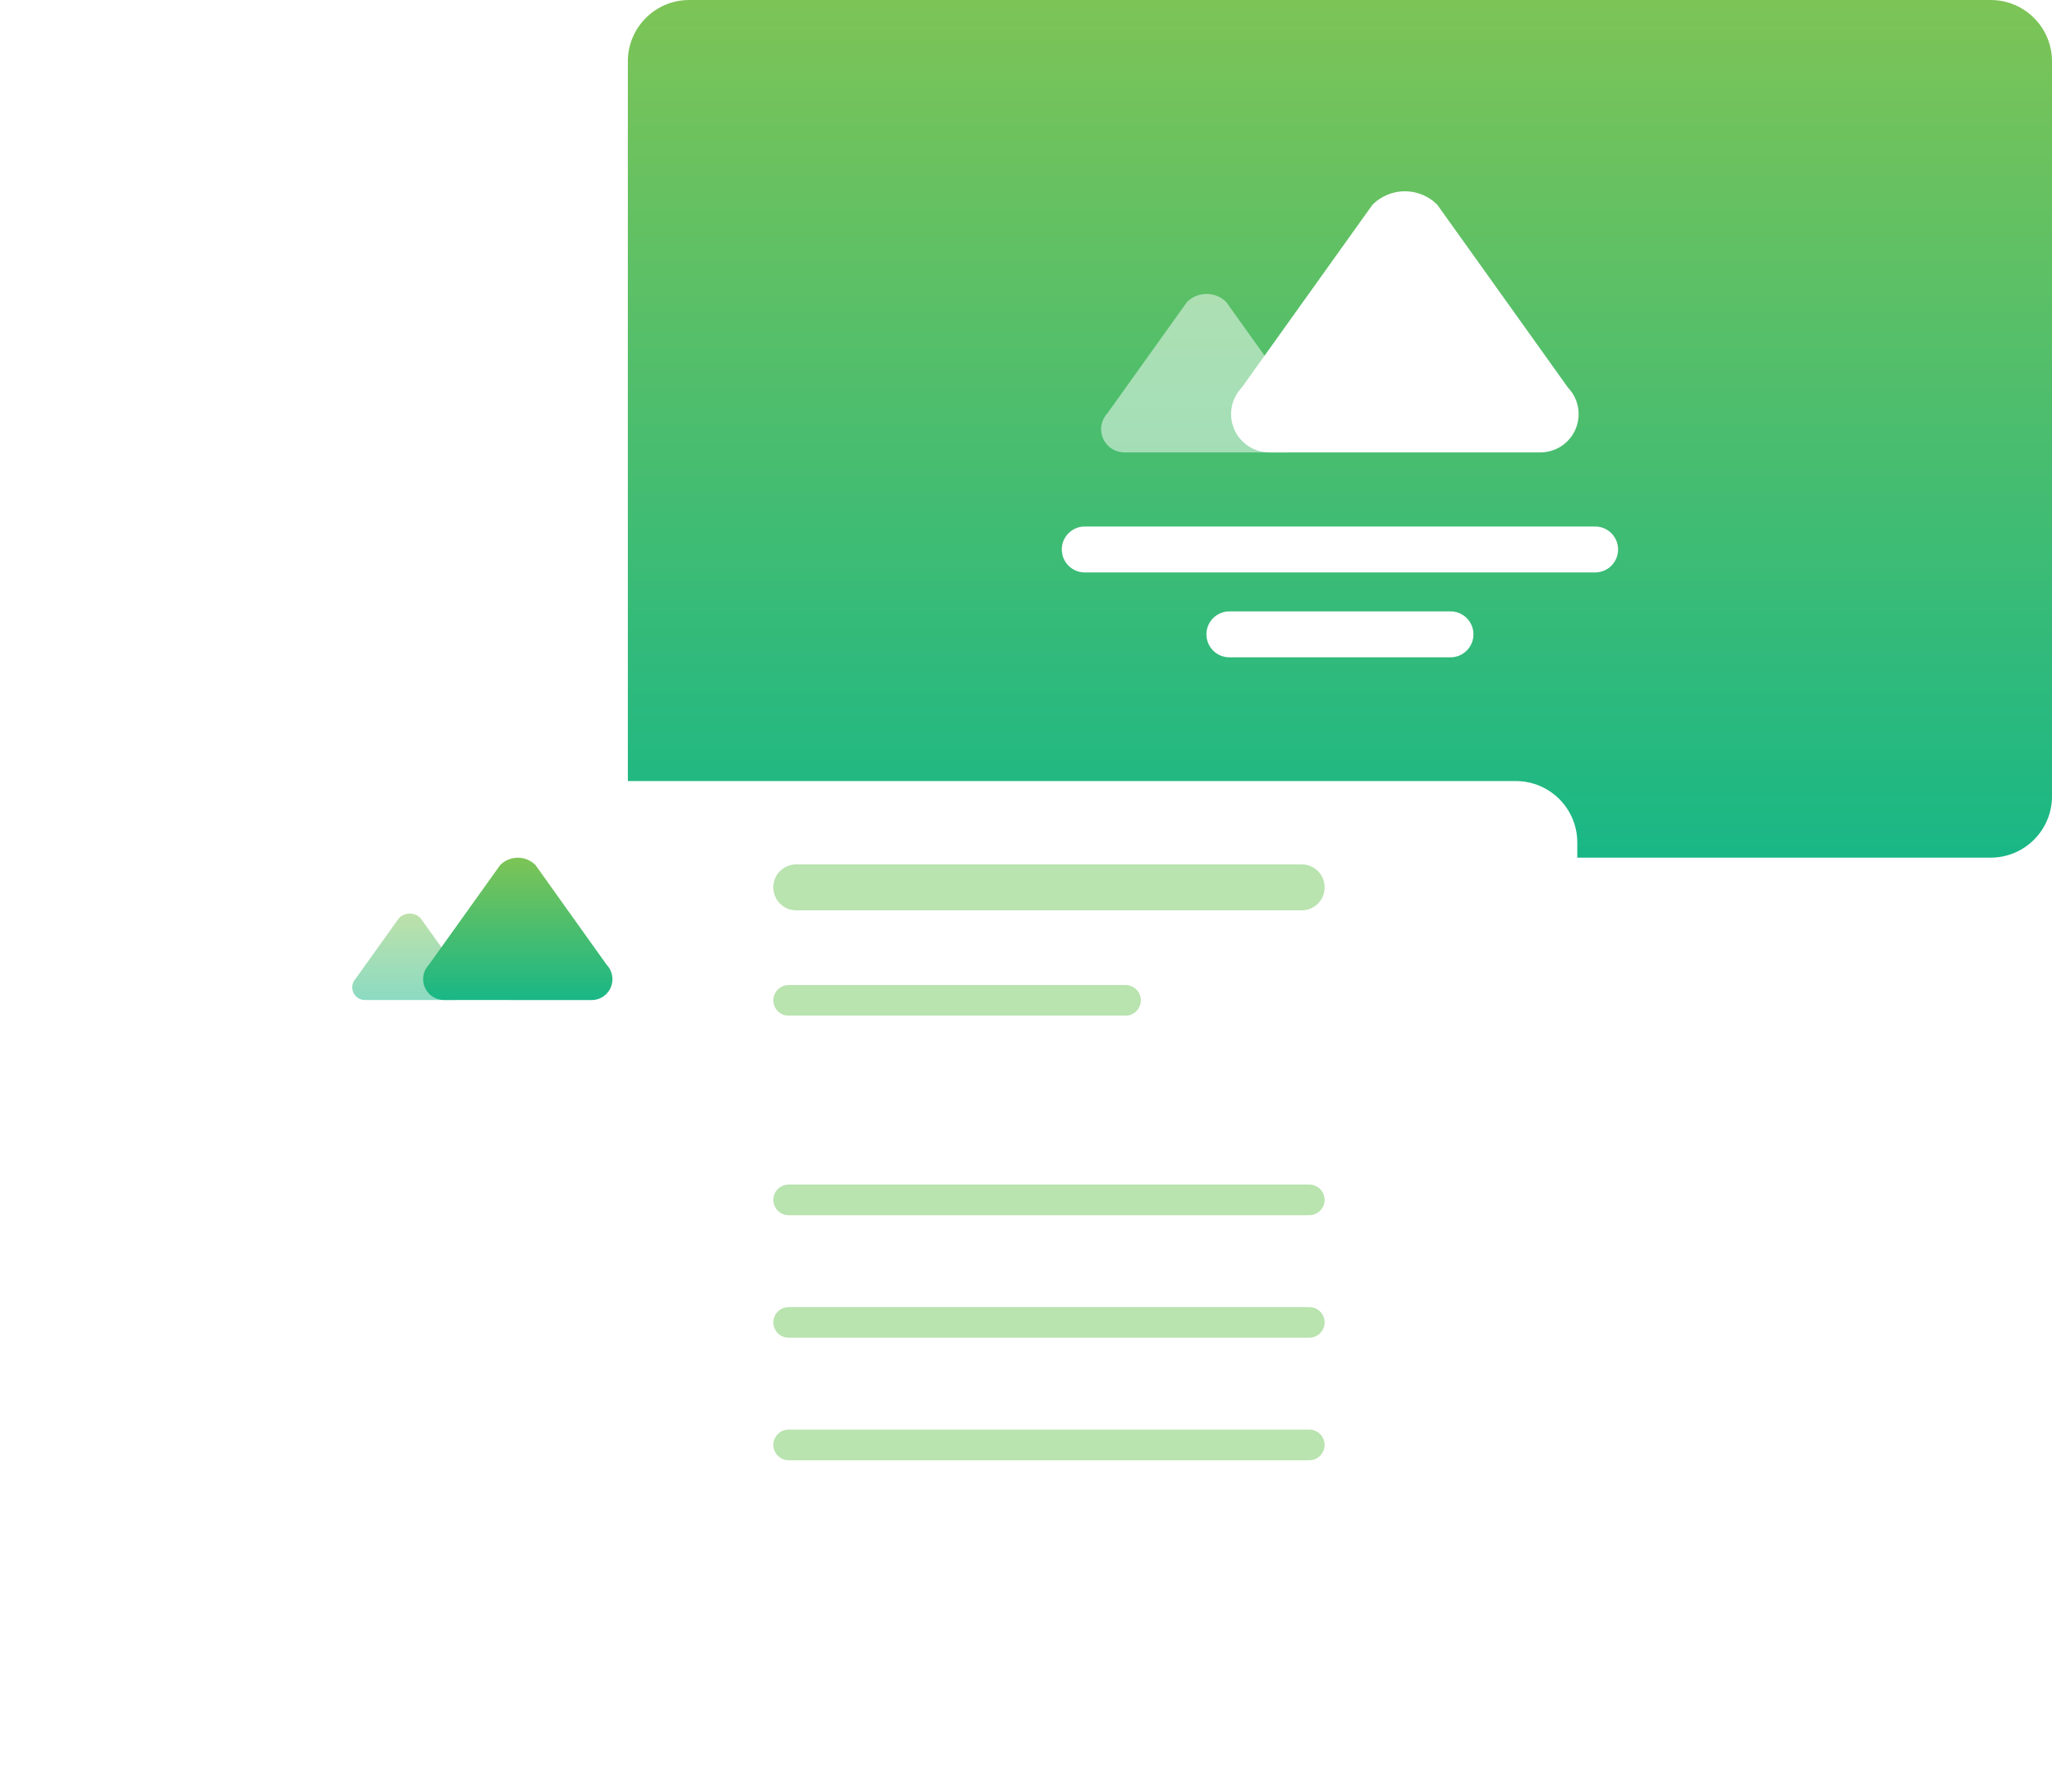 <svg width="134" height="117" viewBox="0 0 134 117" fill="none" xmlns="http://www.w3.org/2000/svg">
<path d="M129.993 0H45.007C42.794 0 41 1.794 41 4.007V51.993C41 54.206 42.794 56 45.007 56H129.993C132.206 56 134 54.206 134 51.993V4.007C134 1.794 132.206 0 129.993 0Z" fill="url(#paint0_linear)"/>
<path d="M104.165 34.378H70.837C70.009 34.378 69.337 35.05 69.337 35.878C69.337 36.706 70.009 37.378 70.837 37.378H104.165C104.993 37.378 105.665 36.706 105.665 35.878C105.665 35.05 104.993 34.378 104.165 34.378Z" fill="white"/>
<path d="M94.72 39.92H80.282C79.454 39.92 78.782 40.592 78.782 41.42C78.782 42.248 79.454 42.92 80.282 42.92H94.72C95.548 42.92 96.22 42.248 96.22 41.42C96.22 40.592 95.548 39.92 94.72 39.92Z" fill="white"/>
<path opacity="0.5" d="M73.433 29.539C73.138 29.541 72.849 29.457 72.6 29.298C72.352 29.138 72.156 28.91 72.036 28.64C71.915 28.371 71.876 28.072 71.923 27.781C71.97 27.489 72.101 27.218 72.3 27L72.321 26.979L77.512 19.72C77.852 19.381 78.313 19.191 78.793 19.191C79.273 19.191 79.734 19.381 80.074 19.72L85.265 26.98L85.286 27.001C85.485 27.219 85.617 27.49 85.664 27.781C85.712 28.072 85.673 28.371 85.553 28.641C85.433 28.911 85.237 29.14 84.989 29.3C84.741 29.46 84.452 29.544 84.157 29.542L73.433 29.539Z" fill="white"/>
<path d="M82.908 29.539C82.422 29.542 81.945 29.403 81.537 29.139C81.129 28.876 80.806 28.499 80.608 28.055C80.411 27.61 80.347 27.118 80.425 26.638C80.503 26.159 80.719 25.712 81.047 25.353L81.081 25.318L89.632 13.36C90.193 12.802 90.951 12.489 91.742 12.489C92.533 12.489 93.291 12.802 93.852 13.36L102.4 25.319L102.434 25.354C102.762 25.713 102.978 26.16 103.056 26.639C103.134 27.119 103.07 27.611 102.872 28.056C102.675 28.5 102.352 28.877 101.944 29.14C101.535 29.404 101.059 29.543 100.573 29.54L82.908 29.539Z" fill="white"/>
<g filter="url(#filter0_d)">
<path d="M98.989 47H14.011C11.796 47 10 48.796 10 51.011V98.989C10 101.204 11.796 103 14.011 103H98.989C101.204 103 103 101.204 103 98.989V51.011C103 48.796 101.204 47 98.989 47Z" fill="white"/>
</g>
<path opacity="0.5" d="M85.007 56.44H51.993C51.168 56.44 50.5 57.108 50.5 57.933V57.947C50.5 58.772 51.168 59.44 51.993 59.44H85.007C85.832 59.44 86.5 58.772 86.5 57.947V57.933C86.5 57.108 85.832 56.44 85.007 56.44Z" fill="#75C861"/>
<path opacity="0.5" d="M73.5 64.318H51.5C50.948 64.318 50.5 64.766 50.5 65.318C50.5 65.87 50.948 66.318 51.5 66.318H73.5C74.052 66.318 74.5 65.87 74.5 65.318C74.5 64.766 74.052 64.318 73.5 64.318Z" fill="#75C861"/>
<path opacity="0.5" d="M85.5 77.346H51.5C50.948 77.346 50.5 77.794 50.5 78.346C50.5 78.898 50.948 79.346 51.5 79.346H85.5C86.052 79.346 86.5 78.898 86.5 78.346C86.5 77.794 86.052 77.346 85.5 77.346Z" fill="#75C861"/>
<path opacity="0.5" d="M85.5 85.346H51.5C50.948 85.346 50.5 85.794 50.5 86.346C50.5 86.898 50.948 87.346 51.5 87.346H85.5C86.052 87.346 86.5 86.898 86.5 86.346C86.5 85.794 86.052 85.346 85.5 85.346Z" fill="#75C861"/>
<path opacity="0.5" d="M85.5 93.346H51.5C50.948 93.346 50.5 93.794 50.5 94.346C50.5 94.898 50.948 95.346 51.5 95.346H85.5C86.052 95.346 86.5 94.898 86.5 94.346C86.5 93.794 86.052 93.346 85.5 93.346Z" fill="#75C861"/>
<path opacity="0.5" d="M23.833 65.295C23.672 65.296 23.514 65.25 23.379 65.163C23.244 65.076 23.137 64.951 23.072 64.804C23.006 64.657 22.985 64.494 23.011 64.335C23.037 64.177 23.108 64.029 23.217 63.91L23.228 63.898L26.057 59.942C26.243 59.756 26.494 59.652 26.757 59.652C27.02 59.652 27.271 59.756 27.457 59.942L30.286 63.898L30.297 63.91C30.406 64.029 30.477 64.177 30.503 64.335C30.529 64.494 30.508 64.657 30.442 64.804C30.377 64.951 30.27 65.076 30.135 65.163C30 65.25 29.842 65.296 29.681 65.295H23.833Z" fill="url(#paint1_linear)"/>
<path d="M29 65.295C28.735 65.297 28.475 65.221 28.253 65.078C28.03 64.934 27.854 64.728 27.747 64.486C27.639 64.244 27.604 63.976 27.647 63.714C27.689 63.453 27.807 63.209 27.986 63.014L28.005 62.995L32.665 56.479C32.97 56.175 33.384 56.004 33.815 56.004C34.246 56.004 34.66 56.175 34.965 56.479L39.62 63L39.639 63.019C39.818 63.215 39.936 63.458 39.978 63.719C40.021 63.981 39.986 64.249 39.878 64.491C39.771 64.733 39.595 64.939 39.372 65.082C39.15 65.226 38.89 65.302 38.625 65.3L29 65.295Z" fill="url(#paint2_linear)"/>
<defs>
<filter id="filter0_d" x="0" y="41" width="113" height="76" filterUnits="userSpaceOnUse" color-interpolation-filters="sRGB">
<feFlood flood-opacity="0" result="BackgroundImageFix"/>
<feColorMatrix in="SourceAlpha" type="matrix" values="0 0 0 0 0 0 0 0 0 0 0 0 0 0 0 0 0 0 127 0"/>
<feOffset dy="4"/>
<feGaussianBlur stdDeviation="5"/>
<feColorMatrix type="matrix" values="0 0 0 0 0.435 0 0 0 0 0.745 0 0 0 0 0.267 0 0 0 0.3 0"/>
<feBlend mode="normal" in2="BackgroundImageFix" result="effect1_dropShadow"/>
<feBlend mode="normal" in="SourceGraphic" in2="effect1_dropShadow" result="shape"/>
</filter>
<linearGradient id="paint0_linear" x1="87.5" y1="0" x2="87.5" y2="56" gradientUnits="userSpaceOnUse">
<stop stop-color="#7DC456"/>
<stop offset="1" stop-color="#19B786"/>
</linearGradient>
<linearGradient id="paint1_linear" x1="26.757" y1="59.652" x2="26.757" y2="65.295" gradientUnits="userSpaceOnUse">
<stop stop-color="#7DC456"/>
<stop offset="1" stop-color="#19B786"/>
</linearGradient>
<linearGradient id="paint2_linear" x1="33.812" y1="56.004" x2="33.812" y2="65.3" gradientUnits="userSpaceOnUse">
<stop stop-color="#7DC456"/>
<stop offset="1" stop-color="#19B786"/>
</linearGradient>
</defs>
</svg>
